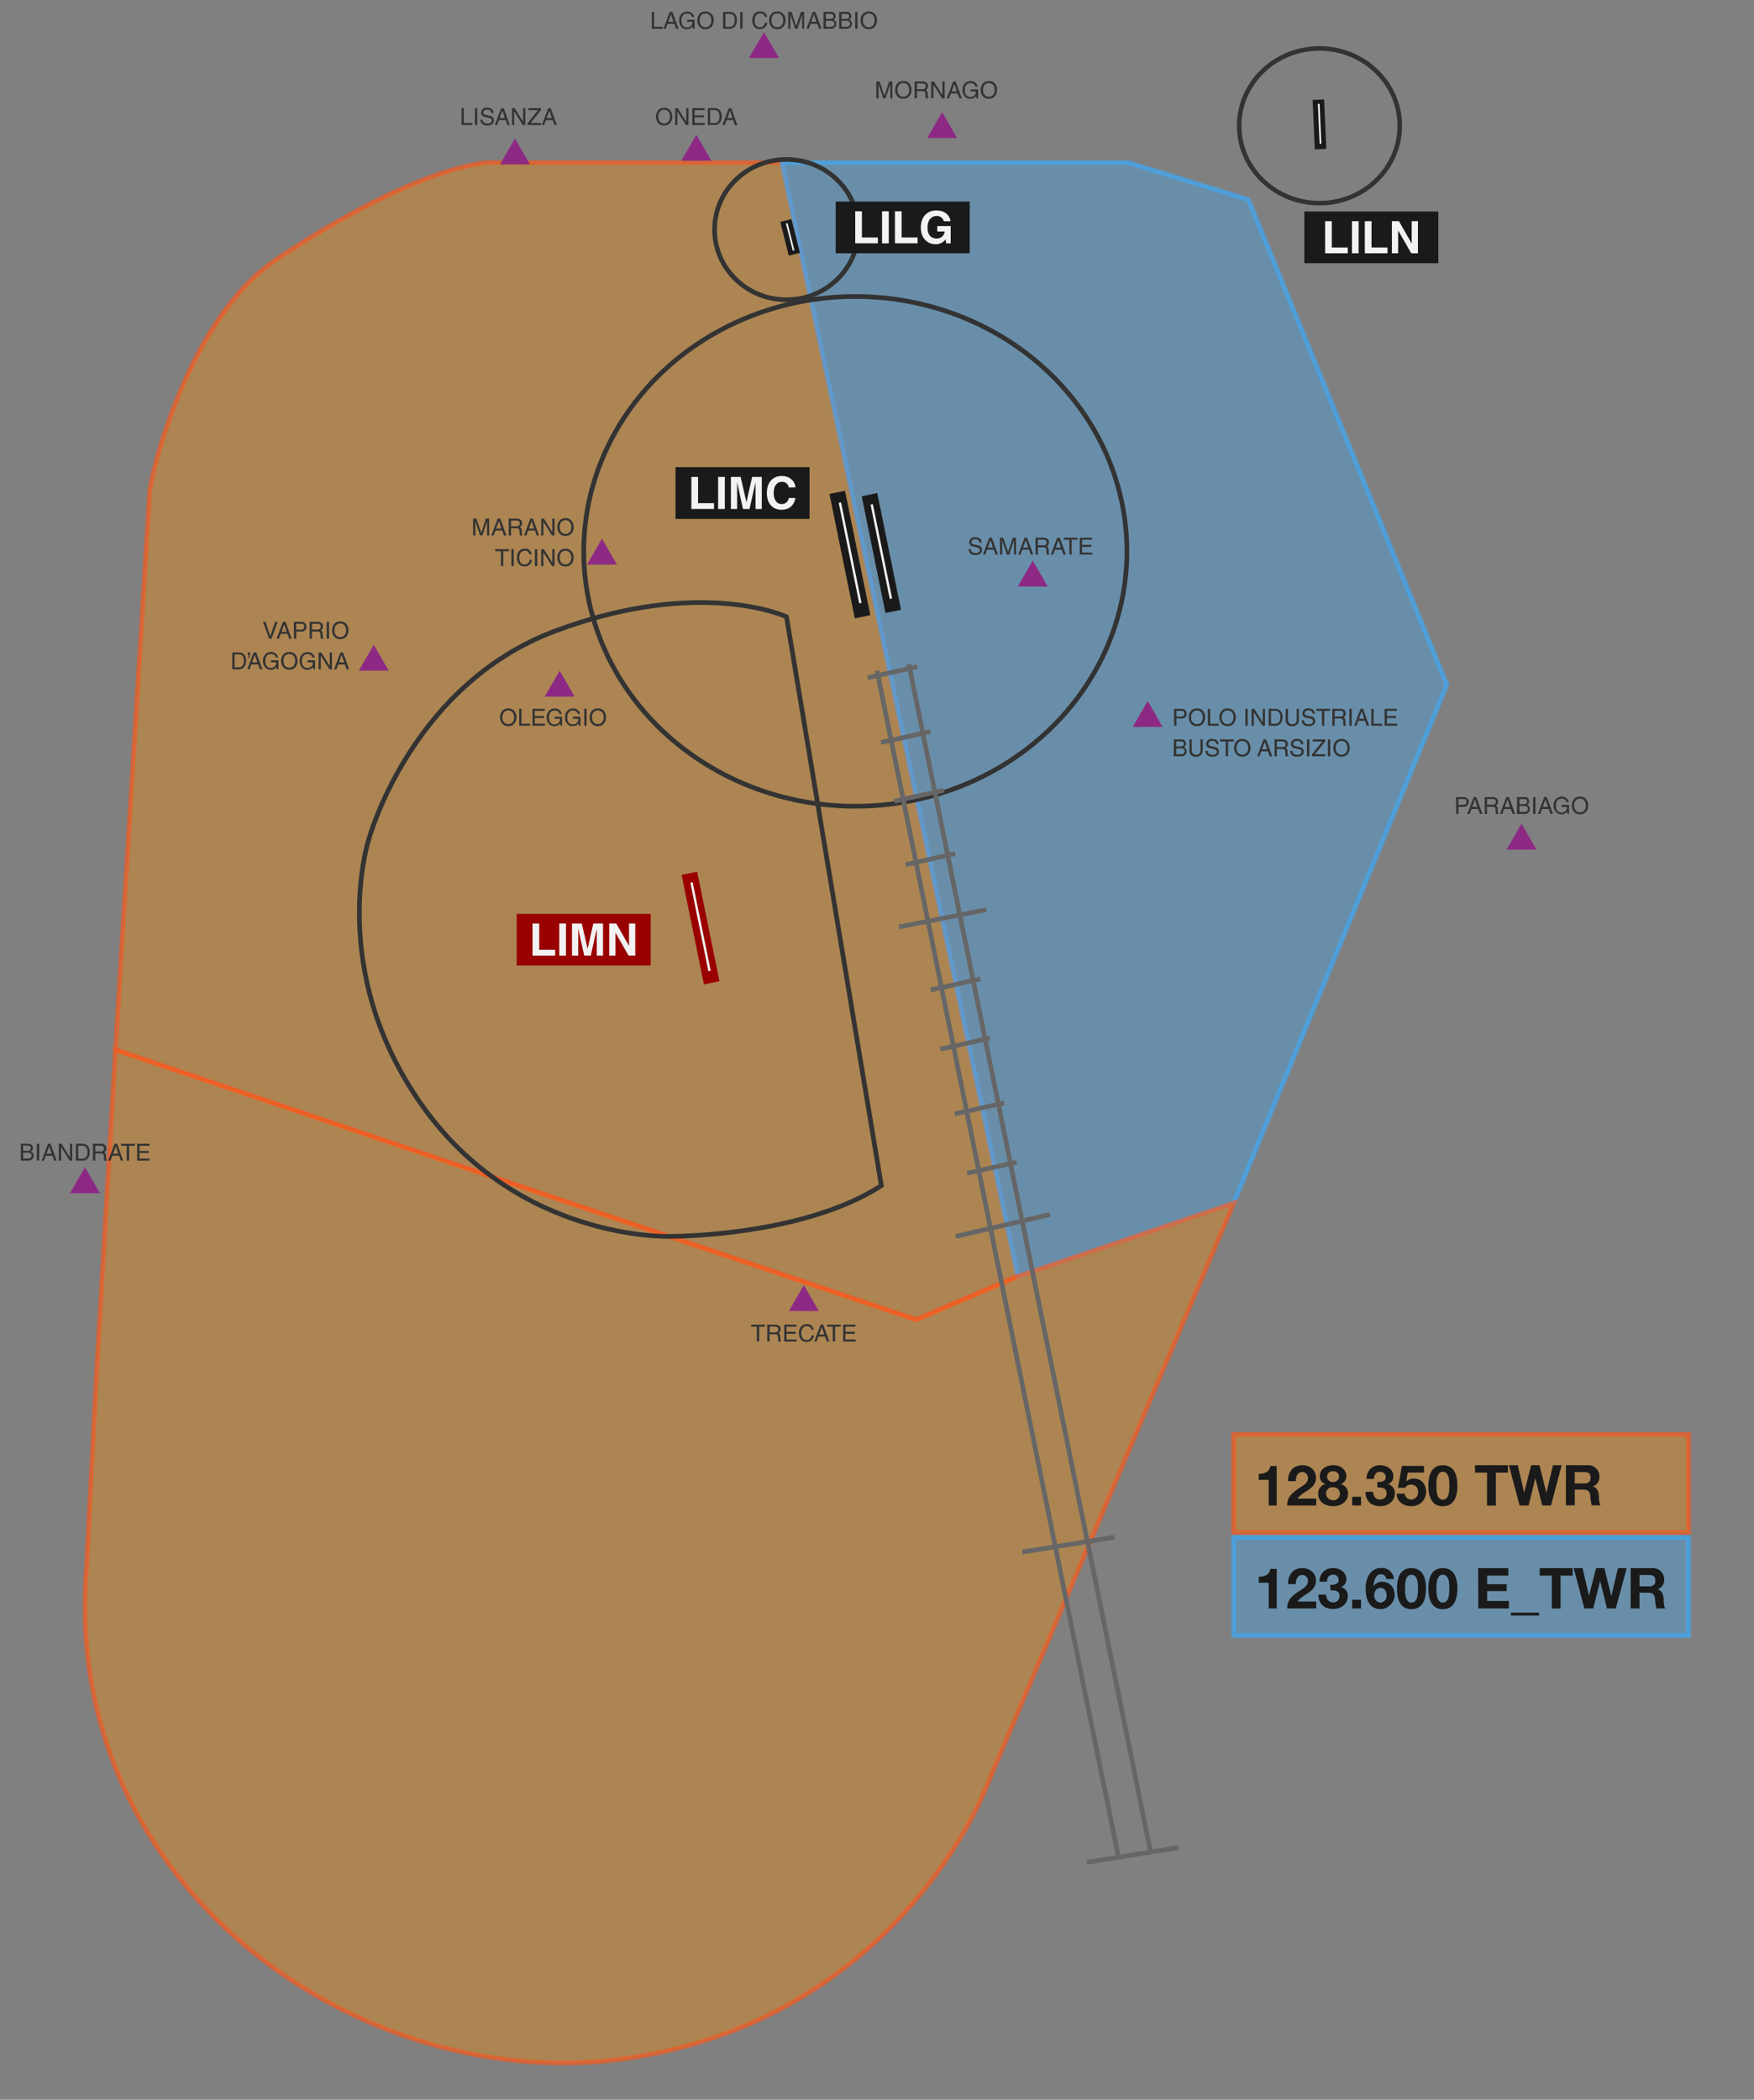 <svg viewBox="0 0 746 893" height="893" width="746" xmlns="http://www.w3.org/2000/svg"><rect x="0" y="0" width="746" height="893" fill="#808080" stroke="none"/><defs><style>.cls-1,.cls-12{fill:#ff9100;stroke:#f15a24;}.cls-1,.cls-12,.cls-13,.cls-2{fill-opacity:0.5;opacity:0.7;}.cls-1,.cls-11,.cls-12,.cls-13,.cls-2,.cls-3,.cls-4,.cls-5{stroke-miterlimit:10;}.cls-1,.cls-11,.cls-2,.cls-3{stroke-width:2px;}.cls-13,.cls-2{fill:#3fa9f5;stroke:#3fa9f5;}.cls-11,.cls-3,.cls-4,.cls-5{fill:none;}.cls-3,.cls-4,.cls-5{stroke:#333;}.cls-4{stroke-width:1.98px;}.cls-5{stroke-width:1.94px;}.cls-6{fill:#1a1a1a;}.cls-7{fill:#f2f2f2;}.cls-8{fill:#900;}.cls-9{fill:#8d2985;fill-rule:evenodd;}.cls-10{fill:#333;}.cls-11{stroke:#666;}.cls-12,.cls-13{stroke-width:2.07px;}</style></defs><g data-name="Livello 1" id="Livello_1"><path d="M332.54,69.12H208.18s-28.65,0-90.33,41C79.09,135.89,63.74,204,63.65,209.41L49.1,446.5,389.63,561.26l43.25-18.46Z" class="cls-1"></path><polygon points="332.54 69.13 452.92 69.13 479.82 69.13 530.99 84.88 615.38 291.19 524.71 511.67 432.88 542.79 332.54 69.13" class="cls-2"></polygon><path d="M524.71,511.67l-105.55,249S382.77,857.21,268.83,875.1,26.2,803.37,36.75,667.73L41,585,49.1,446.5,389.63,561.26l43.25-18.46Z" class="cls-1"></path><path d="M334.5,262.31s-36.39-17-98.11,5.94-79.51,88.61-79.51,88.61S138.68,412.25,179.43,470s105.08,55.83,105.08,55.83,56.32.38,90.35-21.59Z" class="cls-3"></path><ellipse ry="108.4" rx="115.52" cy="234.49" cx="363.78" class="cls-3"></ellipse><ellipse ry="29.84" rx="30.59" cy="97.65" cx="334.5" class="cls-4"></ellipse><ellipse ry="32.9" rx="34.15" cy="53.5" cx="561.19" class="cls-5"></ellipse><rect transform="translate(-39.82 76.94) rotate(-11.52)" height="53.98" width="6.75" y="208.86" x="358.1" class="cls-6"></rect><rect transform="matrix(0.98, -0.2, 0.2, 0.98, -39.69, 76.92)" height="43.63" width="1" y="213.38" x="360.95" class="cls-7"></rect><rect transform="translate(-72.82 67.45) rotate(-11.52)" height="47.56" width="6.75" y="370.91" x="294.57" class="cls-8"></rect><rect transform="translate(-72.7 67.44) rotate(-11.52)" height="38.44" width="1" y="374.89" x="297.44" class="cls-7"></rect><rect transform="translate(-39.42 79.6) rotate(-11.52)" height="50.66" width="6.75" y="209.87" x="371.48" class="cls-6"></rect><rect transform="translate(-39.3 79.58) rotate(-11.52)" height="40.95" width="1" y="214.11" x="374.34" class="cls-7"></rect><rect transform="translate(-14.49 85.29) rotate(-14.16)" height="14.79" width="4.89" y="93.55" x="333.6" class="cls-6"></rect><rect transform="translate(-14.44 85.29) rotate(-14.16)" height="11.96" width="0.72" y="94.78" x="335.72" class="cls-7"></rect><rect transform="translate(-1.79 24.95) rotate(-2.54)" height="21.07" width="4.89" y="42.34" x="558.74" class="cls-6"></rect><rect transform="translate(-1.78 24.96) rotate(-2.54)" height="17.03" width="0.72" y="44.1" x="560.89" class="cls-7"></rect><polyline points="152.6 285.24 165.32 285.24 158.96 274.2" class="cls-9"></polyline><polyline points="249.67 240.11 262.39 240.11 256.03 229.07" class="cls-9"></polyline><polyline points="212.67 69.92 225.39 69.92 219.03 58.88" class="cls-9"></polyline><path d="M117,264.47h1.09l-2.62,7.18h-1l-2.61-7.18h1.08l2,6.12h0Z" class="cls-10"></path><path d="M119.39,269.56l-.75,2.09h-1l2.7-7.18h1.09l2.6,7.18H123l-.71-2.09Zm2.52-.86-1-3.16h0l-1.14,3.16Z" class="cls-10"></path><path d="M126,271.65h-1v-7.18h3.22a2,2,0,0,1,2.13,2,2,2,0,0,1-2.13,2.13H126Zm0-3.86h1.92c.87,0,1.46-.32,1.46-1.29s-.62-1.2-1.42-1.2h-2Z" class="cls-10"></path><path d="M132.69,271.65h-1v-7.18H135c1.18,0,2.36.41,2.36,1.93a1.77,1.77,0,0,1-1,1.72c.41.17.82.35.86,1.35l.06,1.3c0,.4.06.55.36.72v.16h-1.19a8.8,8.8,0,0,1-.17-1.8c0-.59-.12-1.28-1.28-1.28h-2.34Zm0-3.91h2.24c.71,0,1.46-.18,1.46-1.24s-.81-1.2-1.29-1.2h-2.41Z" class="cls-10"></path><path d="M139.94,271.65h-1v-7.18h1Z" class="cls-10"></path><path d="M144.72,271.84c-2.67,0-3.49-2.23-3.49-3.78s.82-3.78,3.49-3.78,3.5,2.23,3.5,3.78S147.4,271.84,144.72,271.84Zm0-6.7c-1.55,0-2.49,1.23-2.49,2.92s.94,2.92,2.49,2.92,2.5-1.23,2.5-2.92S146.28,265.14,144.72,265.14Z" class="cls-10"></path><path d="M98.79,277.47h2.9c1.87,0,3,1.42,3,3.49,0,1.61-.7,3.69-3.06,3.69H98.79Zm1,6.35h1.88c1.25,0,2.07-1,2.07-2.8s-.83-2.72-2.14-2.72H99.76Z" class="cls-10"></path><path d="M105.33,277.47h1v1c0,.77-.23,1.38-1,1.57v-.47c.52-.08.53-.68.53-1h-.53Z" class="cls-10"></path><path d="M106.91,282.56l-.75,2.09h-1l2.7-7.18H109l2.6,7.18h-1.06l-.71-2.09Zm2.53-.86-1.06-3.16h0l-1.15,3.16Z" class="cls-10"></path><path d="M115.28,280.81h3.14v3.84h-.63l-.23-.93a2.93,2.93,0,0,1-2.37,1.12A2.87,2.87,0,0,1,113,284a3.84,3.84,0,0,1-1.13-3,3.45,3.45,0,0,1,3.4-3.72,2.89,2.89,0,0,1,3,2.37h-.94a2,2,0,0,0-2.14-1.51c-1.29,0-2.35,1-2.35,2.91,0,1.46.48,3,2.39,3a2.27,2.27,0,0,0,1.46-.46,2.21,2.21,0,0,0,.79-1.91h-2.23Z" class="cls-10"></path><path d="M123.05,284.84c-2.67,0-3.49-2.23-3.49-3.78s.82-3.78,3.49-3.78,3.5,2.23,3.5,3.78S125.73,284.84,123.05,284.84Zm0-6.7c-1.55,0-2.49,1.23-2.49,2.92s.94,2.92,2.49,2.92,2.5-1.23,2.5-2.92S124.61,278.14,123.05,278.14Z" class="cls-10"></path><path d="M130.83,280.81H134v3.84h-.63l-.23-.93a2.93,2.93,0,0,1-2.37,1.12,2.87,2.87,0,0,1-2.19-.81,3.84,3.84,0,0,1-1.13-3,3.45,3.45,0,0,1,3.39-3.72,2.89,2.89,0,0,1,3,2.37h-.94a2,2,0,0,0-2.14-1.51c-1.29,0-2.35,1-2.35,2.91,0,1.46.48,3,2.39,3a2.27,2.27,0,0,0,1.46-.46,2.21,2.21,0,0,0,.79-1.91h-2.24Z" class="cls-10"></path><path d="M140.24,277.47h.94v7.18h-1.09l-3.64-5.8h0v5.8h-.94v-7.18h1.15l3.58,5.8h0Z" class="cls-10"></path><path d="M143.84,282.56l-.75,2.09h-1l2.7-7.18h1.09l2.6,7.18h-1.06l-.71-2.09Zm2.52-.86-1.05-3.16h0l-1.14,3.16Z" class="cls-10"></path><path d="M216.17,308.83c-2.68,0-3.5-2.23-3.5-3.78s.82-3.78,3.5-3.78,3.49,2.23,3.49,3.78S218.85,308.83,216.17,308.83Zm0-6.7c-1.56,0-2.5,1.23-2.5,2.92s.94,2.92,2.5,2.92,2.5-1.23,2.5-2.92S217.73,302.13,216.17,302.13Z" class="cls-10"></path><path d="M221.79,307.78h3.64v.86h-4.61v-7.18h1Z" class="cls-10"></path><path d="M231.78,308.64h-5.3v-7.18h5.23v.86h-4.26v2.2h3.93v.86h-3.93v2.4h4.33Z" class="cls-10"></path><path d="M235.93,304.8h3.14v3.84h-.63l-.22-.93a2.93,2.93,0,0,1-2.37,1.12,2.88,2.88,0,0,1-2.2-.81,3.84,3.84,0,0,1-1.13-3,3.45,3.45,0,0,1,3.4-3.72,2.88,2.88,0,0,1,3,2.37H238a2,2,0,0,0-2.15-1.51c-1.29,0-2.35,1-2.35,2.91,0,1.46.48,3,2.39,3a2.28,2.28,0,0,0,1.47-.46,2.21,2.21,0,0,0,.79-1.91h-2.24Z" class="cls-10"></path><path d="M243.71,304.8h3.15v3.84h-.63l-.23-.93a2.93,2.93,0,0,1-2.37,1.12,2.88,2.88,0,0,1-2.2-.81,3.84,3.84,0,0,1-1.13-3,3.45,3.45,0,0,1,3.4-3.72,2.87,2.87,0,0,1,3,2.37h-.93a2,2,0,0,0-2.15-1.51c-1.29,0-2.35,1-2.35,2.91,0,1.46.48,3,2.39,3a2.28,2.28,0,0,0,1.47-.46,2.21,2.21,0,0,0,.79-1.91h-2.24Z" class="cls-10"></path><path d="M249.48,308.64h-1v-7.18h1Z" class="cls-10"></path><path d="M254.27,308.83c-2.68,0-3.5-2.23-3.5-3.78s.82-3.78,3.5-3.78,3.49,2.23,3.49,3.78S256.94,308.83,254.27,308.83Zm0-6.7c-1.56,0-2.5,1.23-2.5,2.92s.94,2.92,2.5,2.92,2.5-1.23,2.5-2.92S255.83,302.13,254.27,302.13Z" class="cls-10"></path><path d="M319.49,563.35h5.83v.86h-2.43v6.32h-1v-6.32h-2.43Z" class="cls-10"></path><path d="M327.31,570.53h-1v-7.18h3.32c1.18,0,2.36.41,2.36,1.93a1.77,1.77,0,0,1-1,1.72c.41.17.82.35.86,1.35l.06,1.3c0,.4.06.55.36.72v.16h-1.19a8.8,8.8,0,0,1-.17-1.8c0-.59-.12-1.28-1.28-1.28h-2.35Zm0-3.91h2.25c.71,0,1.46-.18,1.46-1.24s-.81-1.2-1.29-1.2h-2.42Z" class="cls-10"></path><path d="M338.84,570.53h-5.3v-7.18h5.23v.86h-4.26v2.2h3.93v.86h-3.93v2.4h4.33Z" class="cls-10"></path><path d="M345.15,565.51a1.87,1.87,0,0,0-2-1.49c-1.3,0-2.35,1-2.35,2.85,0,1.69.6,3,2.38,3,.63,0,1.72-.3,2.05-2h.94a3,3,0,0,1-3.14,2.83c-1.63,0-3.23-1.06-3.23-3.82,0-2.21,1.26-3.74,3.35-3.74a2.72,2.72,0,0,1,2.95,2.35Z" class="cls-10"></path><path d="M348.06,568.44l-.75,2.09h-1l2.7-7.18h1.1l2.6,7.18h-1.06l-.71-2.09Zm2.53-.86-1.06-3.16h0l-1.15,3.16Z" class="cls-10"></path><path d="M351.78,563.35h5.83v.86h-2.43v6.32h-1v-6.32h-2.43Z" class="cls-10"></path><path d="M363.91,570.53h-5.3v-7.18h5.23v.86h-4.26v2.2h3.93v.86h-3.93v2.4h4.33Z" class="cls-10"></path><path d="M207.17,227.74V223.5c0-.21,0-1.12,0-1.79h0l-2,6h-1l-2-6h0c0,.66,0,1.57,0,1.78v4.24h-.94v-7.18h1.39l2.05,6.07h0l2-6.07h1.37v7.18Z" class="cls-10"></path><path d="M210.73,225.65l-.75,2.09h-1l2.7-7.18h1.1l2.6,7.18h-1.06l-.71-2.09Zm2.53-.86-1.06-3.16h0L211,224.79Z" class="cls-10"></path><path d="M217.36,227.74h-1v-7.18h3.32c1.18,0,2.36.41,2.36,1.93a1.77,1.77,0,0,1-1,1.72c.41.17.82.35.85,1.35l.07,1.3c0,.4.06.55.35.72v.16h-1.18a8.8,8.8,0,0,1-.17-1.8c0-.59-.12-1.28-1.28-1.28h-2.35Zm0-3.91h2.25c.71,0,1.46-.18,1.46-1.24s-.81-1.2-1.29-1.2h-2.42Z" class="cls-10"></path><path d="M224.62,225.65l-.75,2.09h-1l2.7-7.18h1.1l2.59,7.18h-1l-.71-2.09Zm2.53-.86-1.06-3.16h0l-1.15,3.16Z" class="cls-10"></path><path d="M234.92,220.56h.93v7.18h-1.08l-3.65-5.8h0v5.8h-.94v-7.18h1.15l3.59,5.8h0Z" class="cls-10"></path><path d="M240.51,227.93c-2.68,0-3.5-2.23-3.5-3.78s.82-3.78,3.5-3.78,3.49,2.23,3.49,3.78S243.18,227.93,240.51,227.93Zm0-6.7c-1.56,0-2.5,1.23-2.5,2.92s.94,2.92,2.5,2.92,2.5-1.23,2.5-2.92S242.07,221.23,240.51,221.23Z" class="cls-10"></path><path d="M210.65,233.56h5.83v.86h-2.43v6.32h-1v-6.32h-2.43Z" class="cls-10"></path><path d="M218.5,240.74h-1v-7.18h1Z" class="cls-10"></path><path d="M225.2,235.72a1.87,1.87,0,0,0-2-1.49c-1.3,0-2.35,1-2.35,2.85,0,1.69.6,3,2.38,3,.63,0,1.72-.3,2.05-2h.94a3,3,0,0,1-3.14,2.83c-1.63,0-3.23-1.06-3.23-3.82,0-2.21,1.26-3.74,3.35-3.74a2.7,2.7,0,0,1,2.94,2.35Z" class="cls-10"></path><path d="M228.5,240.74h-1v-7.18h1Z" class="cls-10"></path><path d="M234.92,233.56h.93v7.18h-1.08l-3.65-5.8h0v5.8h-.94v-7.18h1.15l3.59,5.8h0Z" class="cls-10"></path><path d="M240.51,240.93c-2.68,0-3.5-2.23-3.5-3.78s.82-3.78,3.5-3.78,3.49,2.23,3.49,3.78S243.18,240.93,240.51,240.93Zm0-6.7c-1.56,0-2.5,1.23-2.5,2.92s.94,2.92,2.5,2.92,2.5-1.23,2.5-2.92S242.07,234.23,240.51,234.23Z" class="cls-10"></path><polyline points="231.68 296.28 244.4 296.28 238.04 285.24" class="cls-9"></polyline><polyline points="432.88 249.44 445.6 249.44 439.24 238.4" class="cls-9"></polyline><polyline points="481.77 309.17 494.49 309.17 488.13 298.13" class="cls-9"></polyline><polyline points="640.77 361.34 653.49 361.34 647.13 350.3" class="cls-9"></polyline><polyline points="335.53 557.58 348.25 557.58 341.89 546.53" class="cls-9"></polyline><polyline points="29.78 507.45 42.5 507.45 36.14 496.42" class="cls-9"></polyline><path d="M8.86,486.43H12a1.81,1.81,0,0,1,2,1.81,1.58,1.58,0,0,1-1,1.5,1.73,1.73,0,0,1,1.3,1.75A2.17,2.17,0,0,1,12,493.61H8.86Zm1,3h1.75c.93,0,1.5-.28,1.5-1.16,0-.67-.41-1.05-1.49-1.05H9.83Zm0,3.31H11.9c1,0,1.52-.51,1.52-1.31,0-1-.89-1.21-1.68-1.21H9.83Z" class="cls-10"></path><path d="M16.67,493.61h-1v-7.18h1Z" class="cls-10"></path><path d="M19.46,491.52l-.75,2.09h-1l2.7-7.18h1.1l2.6,7.18H23.05l-.71-2.09Zm2.53-.86-1.06-3.16h0l-1.15,3.16Z" class="cls-10"></path><path d="M29.76,486.43h.94v7.18H29.61L26,487.81h0v5.8H25v-7.18h1.15l3.59,5.8h0Z" class="cls-10"></path><path d="M32.27,486.43h2.91c1.87,0,3,1.42,3,3.49,0,1.61-.7,3.69-3.06,3.69H32.27Zm1,6.35h1.88c1.26,0,2.08-1,2.08-2.8s-.83-2.72-2.15-2.72H33.24Z" class="cls-10"></path><path d="M40.53,493.61h-1v-7.18h3.32c1.18,0,2.36.41,2.36,1.93a1.77,1.77,0,0,1-1,1.72c.41.17.82.35.86,1.35l.06,1.3c0,.4.06.55.36.72v.16H44.33a8.8,8.8,0,0,1-.17-1.8c0-.59-.12-1.28-1.28-1.28H40.53Zm0-3.91h2.25c.71,0,1.46-.18,1.46-1.24s-.81-1.2-1.29-1.2H40.53Z" class="cls-10"></path><path d="M47.79,491.52,47,493.61H46l2.7-7.18h1.1l2.6,7.18H51.38l-.71-2.09Zm2.53-.86-1.06-3.16h0l-1.15,3.16Z" class="cls-10"></path><path d="M51.51,486.43h5.83v.86H54.91v6.32h-1v-6.32H51.51Z" class="cls-10"></path><path d="M63.64,493.61h-5.3v-7.18h5.23v.86H59.31v2.2h3.93v.86H59.31v2.4h4.33Z" class="cls-10"></path><path d="M500.35,308.64h-1v-7.18h3.23a2,2,0,0,1,2.13,2,2,2,0,0,1-2.13,2.13h-2.26Zm0-3.86h1.93c.87,0,1.46-.32,1.46-1.29s-.62-1.2-1.42-1.2h-2Z" class="cls-10"></path><path d="M509.08,308.83c-2.68,0-3.5-2.23-3.5-3.78s.82-3.78,3.5-3.78,3.49,2.23,3.49,3.78S511.76,308.83,509.08,308.83Zm0-6.7c-1.56,0-2.5,1.23-2.5,2.92s.94,2.92,2.5,2.92,2.5-1.23,2.5-2.92S510.64,302.13,509.08,302.13Z" class="cls-10"></path><path d="M514.7,307.78h3.64v.86h-4.61v-7.18h1Z" class="cls-10"></path><path d="M522.12,308.83c-2.68,0-3.5-2.23-3.5-3.78s.82-3.78,3.5-3.78,3.49,2.23,3.49,3.78S524.8,308.83,522.12,308.83Zm0-6.7c-1.56,0-2.5,1.23-2.5,2.92s.94,2.92,2.5,2.92,2.5-1.23,2.5-2.92S523.68,302.13,522.12,302.13Z" class="cls-10"></path><path d="M530.67,308.64h-1v-7.18h1Z" class="cls-10"></path><path d="M537.09,301.46H538v7.18h-1.09l-3.65-5.8h0v5.8h-.94v-7.18h1.15l3.59,5.8h0Z" class="cls-10"></path><path d="M539.6,301.46h2.91c1.87,0,3,1.42,3,3.49,0,1.61-.7,3.69-3.06,3.69H539.6Zm1,6.35h1.88c1.26,0,2.08-1,2.08-2.8s-.83-2.72-2.15-2.72h-1.81Z" class="cls-10"></path><path d="M552.44,301.46v4.66a2.6,2.6,0,0,1-2.88,2.71,2.49,2.49,0,0,1-2.76-2.58v-4.79h1V306c0,1.56,1,2,1.82,2a1.75,1.75,0,0,0,1.89-2v-4.54Z" class="cls-10"></path><path d="M558.32,303.56a1.57,1.57,0,0,0-1.78-1.46c-.61,0-1.64.17-1.64,1.26,0,.61.43.81.85.91l2,.47a1.86,1.86,0,0,1,1.62,1.92c0,1.7-1.57,2.17-2.8,2.17a2.85,2.85,0,0,1-2.17-.69,2.21,2.21,0,0,1-.73-1.82h.91c0,1.3,1.06,1.68,2,1.68.7,0,1.87-.18,1.87-1.21,0-.75-.34-1-1.52-1.27l-1.47-.34a1.73,1.73,0,0,1-1.53-1.69,2.2,2.2,0,0,1,2.47-2.22c2.51,0,2.76,1.5,2.8,2.29Z" class="cls-10"></path><path d="M559.84,301.46h5.83v.86h-2.43v6.32h-1v-6.32h-2.43Z" class="cls-10"></path><path d="M567.66,308.64h-1v-7.18H570c1.18,0,2.35.41,2.35,1.93a1.77,1.77,0,0,1-1,1.72c.42.17.83.35.86,1.35l.06,1.3c0,.4.06.55.36.72v.16h-1.19a9.57,9.57,0,0,1-.17-1.8c0-.59-.11-1.28-1.27-1.28h-2.35Zm0-3.91h2.25c.71,0,1.45-.18,1.45-1.24s-.8-1.2-1.28-1.2h-2.42Z" class="cls-10"></path><path d="M574.91,308.64h-1v-7.18h1Z" class="cls-10"></path><path d="M577.7,306.55l-.75,2.09h-1l2.7-7.18h1.1l2.59,7.18h-1.06l-.7-2.09Zm2.53-.86-1.06-3.16h0L578,305.69Z" class="cls-10"></path><path d="M584.21,307.78h3.64v.86h-4.61v-7.18h1Z" class="cls-10"></path><path d="M594.19,308.64H588.9v-7.18h5.23v.86h-4.26v2.2h3.93v.86h-3.93v2.4h4.32Z" class="cls-10"></path><path d="M499.26,314.46h3.16a1.81,1.81,0,0,1,2,1.81,1.58,1.58,0,0,1-1,1.5,1.73,1.73,0,0,1,1.3,1.75,2.17,2.17,0,0,1-2.44,2.12h-3.09Zm1,3H502c.93,0,1.5-.28,1.5-1.16,0-.67-.41-1-1.49-1h-1.76Zm0,3.31h2.07c1,0,1.52-.51,1.52-1.31,0-1-.89-1.21-1.68-1.21h-1.91Z" class="cls-10"></path><path d="M511.53,314.46v4.66a2.61,2.61,0,0,1-2.89,2.71,2.49,2.49,0,0,1-2.76-2.58v-4.79h1V319c0,1.56.95,2,1.82,2a1.75,1.75,0,0,0,1.89-2v-4.54Z" class="cls-10"></path><path d="M517.4,316.56a1.57,1.57,0,0,0-1.78-1.46c-.61,0-1.64.17-1.64,1.26,0,.61.43.81.85.91l2,.47a1.86,1.86,0,0,1,1.63,1.92c0,1.7-1.58,2.17-2.81,2.17a2.85,2.85,0,0,1-2.17-.69,2.21,2.21,0,0,1-.73-1.82h.91c0,1.3,1.06,1.68,2,1.68.7,0,1.88-.18,1.88-1.21,0-.75-.35-1-1.53-1.27l-1.47-.34a1.73,1.73,0,0,1-1.53-1.69,2.2,2.2,0,0,1,2.47-2.22c2.51,0,2.76,1.5,2.8,2.29Z" class="cls-10"></path><path d="M518.92,314.46h5.83v.86h-2.43v6.32h-1v-6.32h-2.43Z" class="cls-10"></path><path d="M528.38,321.83c-2.68,0-3.5-2.23-3.5-3.78s.82-3.78,3.5-3.78,3.49,2.23,3.49,3.78S531.06,321.83,528.38,321.83Zm0-6.7c-1.56,0-2.5,1.23-2.5,2.92s.94,2.92,2.5,2.92,2.5-1.23,2.5-2.92S529.94,315.13,528.38,315.13Z" class="cls-10"></path><path d="M536.44,319.55l-.75,2.09h-1l2.7-7.18h1.1l2.6,7.18H540l-.71-2.09Zm2.53-.86-1.06-3.16h0l-1.15,3.16Z" class="cls-10"></path><path d="M543.07,321.64h-1v-7.18h3.32c1.18,0,2.36.41,2.36,1.93a1.77,1.77,0,0,1-1,1.72c.41.17.82.35.86,1.35l.06,1.3c0,.4.06.55.36.72v.16h-1.19a8.8,8.8,0,0,1-.17-1.8c0-.59-.12-1.28-1.28-1.28h-2.35Zm0-3.91h2.25c.71,0,1.46-.18,1.46-1.24s-.81-1.2-1.29-1.2h-2.42Z" class="cls-10"></path><path d="M553.43,316.56a1.57,1.57,0,0,0-1.78-1.46c-.61,0-1.64.17-1.64,1.26,0,.61.43.81.85.91l2,.47a1.86,1.86,0,0,1,1.62,1.92c0,1.7-1.57,2.17-2.8,2.17a2.85,2.85,0,0,1-2.17-.69,2.21,2.21,0,0,1-.73-1.82h.91c0,1.3,1.06,1.68,2,1.68.7,0,1.88-.18,1.88-1.21,0-.75-.35-1-1.53-1.27l-1.47-.34a1.73,1.73,0,0,1-1.53-1.69,2.2,2.2,0,0,1,2.47-2.22c2.51,0,2.76,1.5,2.8,2.29Z" class="cls-10"></path><path d="M556.89,321.64h-1v-7.18h1Z" class="cls-10"></path><path d="M563.67,321.64H558v-.81l4.4-5.51h-4.07v-.86h5.32v.84l-4.42,5.48h4.42Z" class="cls-10"></path><path d="M565.78,321.64h-1v-7.18h1Z" class="cls-10"></path><path d="M570.57,321.83c-2.68,0-3.5-2.23-3.5-3.78s.82-3.78,3.5-3.78,3.49,2.23,3.49,3.78S573.24,321.83,570.57,321.83Zm0-6.7c-1.56,0-2.5,1.23-2.5,2.92s.94,2.92,2.5,2.92,2.5-1.23,2.5-2.92S572.13,315.13,570.57,315.13Z" class="cls-10"></path><path d="M620.3,346.14h-1V339h3.23a2,2,0,0,1,2.13,2,2,2,0,0,1-2.13,2.13H620.3Zm0-3.86h1.93c.87,0,1.46-.32,1.46-1.29s-.62-1.2-1.42-1.2h-2Z" class="cls-10"></path><path d="M625.83,344.05l-.75,2.09h-1l2.7-7.18h1.1l2.6,7.18h-1.06l-.71-2.09Zm2.53-.86L627.3,340h0l-1.15,3.16Z" class="cls-10"></path><path d="M632.46,346.14h-1V339h3.32c1.18,0,2.36.41,2.36,1.93a1.77,1.77,0,0,1-1,1.72c.41.17.82.35.86,1.35l.06,1.3c0,.4.06.55.36.72v.16h-1.19a8.8,8.8,0,0,1-.17-1.8c0-.59-.12-1.28-1.28-1.28h-2.35Zm0-3.91h2.25c.71,0,1.46-.18,1.46-1.24s-.81-1.2-1.29-1.2h-2.42Z" class="cls-10"></path><path d="M639.72,344.05l-.75,2.09h-1l2.7-7.18h1.1l2.6,7.18h-1.06l-.71-2.09Zm2.53-.86L641.19,340h0L640,343.19Z" class="cls-10"></path><path d="M645.24,339h3.16a1.81,1.81,0,0,1,2,1.81,1.58,1.58,0,0,1-1,1.5,1.73,1.73,0,0,1,1.3,1.75,2.17,2.17,0,0,1-2.44,2.12h-3.09Zm1,3H648c.93,0,1.5-.28,1.5-1.16,0-.67-.41-1-1.49-1h-1.76Zm0,3.31h2.07c1,0,1.52-.51,1.52-1.31,0-1-.89-1.21-1.68-1.21h-1.91Z" class="cls-10"></path><path d="M653.05,346.14h-1V339h1Z" class="cls-10"></path><path d="M655.84,344.05l-.75,2.09h-1l2.7-7.18h1.1l2.6,7.18h-1.06l-.71-2.09Zm2.53-.86L657.31,340h0l-1.15,3.16Z" class="cls-10"></path><path d="M664.21,342.3h3.15v3.84h-.63l-.23-.93a2.93,2.93,0,0,1-2.37,1.12,2.88,2.88,0,0,1-2.2-.81,3.84,3.84,0,0,1-1.13-3,3.45,3.45,0,0,1,3.4-3.72,2.89,2.89,0,0,1,3,2.37h-.94a2,2,0,0,0-2.15-1.51c-1.29,0-2.35,1-2.35,2.91,0,1.46.48,3,2.39,3a2.28,2.28,0,0,0,1.47-.46,2.21,2.21,0,0,0,.79-1.91h-2.24Z" class="cls-10"></path><path d="M672,346.33c-2.68,0-3.5-2.23-3.5-3.78s.82-3.78,3.5-3.78,3.5,2.23,3.5,3.78S674.67,346.33,672,346.33Zm0-6.7c-1.56,0-2.5,1.23-2.5,2.92s.94,2.92,2.5,2.92,2.5-1.23,2.5-2.92S673.55,339.63,672,339.63Z" class="cls-10"></path><path d="M416.58,230.77a1.57,1.57,0,0,0-1.78-1.45c-.61,0-1.64.17-1.64,1.25,0,.61.43.81.85.91l2.05.47a1.86,1.86,0,0,1,1.63,1.92c0,1.7-1.58,2.17-2.81,2.17a2.85,2.85,0,0,1-2.17-.69,2.21,2.21,0,0,1-.73-1.82h.91c0,1.3,1.06,1.68,2,1.68.7,0,1.88-.18,1.88-1.21,0-.75-.35-1-1.53-1.27l-1.47-.34a1.73,1.73,0,0,1-1.53-1.69,2.2,2.2,0,0,1,2.47-2.21c2.51,0,2.76,1.49,2.8,2.28Z" class="cls-10"></path><path d="M419.8,233.76l-.75,2.09h-1l2.7-7.17h1.1l2.6,7.17h-1.06l-.71-2.09Zm2.53-.86-1.06-3.15h0l-1.15,3.15Z" class="cls-10"></path><path d="M431.25,235.85v-4.24c0-.21,0-1.12,0-1.78h0l-2,6h-1l-2-6h0c0,.65,0,1.56,0,1.77v4.24h-.94v-7.17h1.39l2.05,6.06h0l2-6.06h1.38v7.17Z" class="cls-10"></path><path d="M434.8,233.76l-.75,2.09h-1l2.7-7.17h1.1l2.6,7.17h-1.06l-.71-2.09Zm2.53-.86-1.06-3.15h0l-1.15,3.15Z" class="cls-10"></path><path d="M441.43,235.85h-1v-7.17h3.32c1.18,0,2.36.41,2.36,1.92a1.77,1.77,0,0,1-1,1.72c.41.17.82.35.86,1.35l.06,1.3c0,.4.06.55.36.72v.16h-1.19a8.8,8.8,0,0,1-.17-1.8c0-.59-.12-1.28-1.28-1.28h-2.35Zm0-3.91h2.25c.71,0,1.46-.18,1.46-1.24s-.81-1.19-1.29-1.19h-2.42Z" class="cls-10"></path><path d="M448.69,233.76l-.75,2.09h-1l2.7-7.17h1.1l2.6,7.17h-1.06l-.71-2.09Zm2.53-.86-1.06-3.15h0L449,232.9Z" class="cls-10"></path><path d="M452.41,228.68h5.83v.86h-2.43v6.31h-1v-6.31h-2.43Z" class="cls-10"></path><path d="M464.54,235.85h-5.3v-7.17h5.23v.86h-4.26v2.19h3.93v.86h-3.93V235h4.33Z" class="cls-10"></path><polyline points="289.81 68.33 302.53 68.33 296.17 57.29" class="cls-9"></polyline><polyline points="394.34 58.71 407.06 58.71 400.7 47.67" class="cls-9"></polyline><polyline points="318.57 24.68 331.29 24.68 324.93 13.64" class="cls-9"></polyline><path d="M282.47,53.38c-2.67,0-3.49-2.23-3.49-3.78s.82-3.78,3.49-3.78,3.5,2.23,3.5,3.78S285.15,53.38,282.47,53.38Zm0-6.7c-1.55,0-2.49,1.23-2.49,2.92s.94,2.92,2.49,2.92,2.5-1.23,2.5-2.92S284,46.68,282.47,46.68Z" class="cls-10"></path><path d="M291.88,46h.94v7.18h-1.09l-3.64-5.8h0v5.8h-.94V46h1.15l3.58,5.8h0Z" class="cls-10"></path><path d="M299.74,53.19h-5.29V46h5.22v.86h-4.25v2.2h3.92v.86h-3.92v2.4h4.32Z" class="cls-10"></path><path d="M301.07,46H304c1.87,0,3,1.42,3,3.49,0,1.61-.7,3.69-3.06,3.69h-2.86Zm1,6.35h1.88c1.25,0,2.07-1,2.07-2.8s-.83-2.72-2.15-2.72H302Z" class="cls-10"></path><path d="M309,51.1l-.74,2.09h-1l2.7-7.18H311l2.6,7.18h-1.06l-.71-2.09Zm2.53-.86-1.06-3.16h0l-1.15,3.16Z" class="cls-10"></path><path d="M197.27,52.33h3.64v.86H196.3V46h1Z" class="cls-10"></path><path d="M203,53.19h-1V46h1Z" class="cls-10"></path><path d="M209,48.11a1.57,1.57,0,0,0-1.78-1.46c-.61,0-1.64.17-1.64,1.26,0,.61.43.81.85.91l2,.47a1.86,1.86,0,0,1,1.63,1.92c0,1.7-1.58,2.17-2.81,2.17a2.85,2.85,0,0,1-2.17-.69,2.21,2.21,0,0,1-.73-1.82h.91c0,1.3,1.06,1.68,2,1.68.7,0,1.88-.18,1.88-1.21,0-.75-.35-1-1.53-1.27l-1.47-.34A1.73,1.73,0,0,1,204.61,48a2.2,2.2,0,0,1,2.47-2.22c2.51,0,2.76,1.5,2.8,2.29Z" class="cls-10"></path><path d="M212.19,51.1l-.75,2.09h-1l2.7-7.18h1.1l2.6,7.18h-1.06l-.71-2.09Zm2.53-.86-1.06-3.16h0l-1.15,3.16Z" class="cls-10"></path><path d="M222.49,46h.94v7.18h-1.09l-3.65-5.8h0v5.8h-.94V46h1.15l3.59,5.8h0Z" class="cls-10"></path><path d="M230.07,53.19h-5.65v-.81l4.4-5.51h-4.07V46h5.32v.84l-4.42,5.48h4.42Z" class="cls-10"></path><path d="M232.19,51.1l-.75,2.09h-1l2.7-7.18h1.1l2.6,7.18h-1.06l-.71-2.09Zm2.53-.86-1.06-3.16h0l-1.15,3.16Z" class="cls-10"></path><path d="M378.66,41.84V37.6c0-.21,0-1.12,0-1.79h0l-2,6h-1l-2-6h0c0,.66,0,1.57,0,1.78v4.24h-.94V34.66h1.39l2.05,6.07h0l2-6.07h1.38v7.18Z" class="cls-10"></path><path d="M384.21,42c-2.68,0-3.5-2.23-3.5-3.78s.82-3.78,3.5-3.78,3.5,2.23,3.5,3.78S386.89,42,384.21,42Zm0-6.7c-1.56,0-2.5,1.23-2.5,2.92s.94,2.92,2.5,2.92,2.5-1.23,2.5-2.92S385.77,35.33,384.21,35.33Z" class="cls-10"></path><path d="M390,41.84h-1V34.66h3.32c1.18,0,2.36.41,2.36,1.93a1.77,1.77,0,0,1-1,1.72c.41.17.82.35.86,1.35l.06,1.3c0,.4.06.55.36.72v.16h-1.19a8.8,8.8,0,0,1-.17-1.8c0-.59-.12-1.28-1.28-1.28H390Zm0-3.91h2.25c.71,0,1.46-.18,1.46-1.24s-.81-1.2-1.29-1.2H390Z" class="cls-10"></path><path d="M400.84,34.66h.94v7.18h-1.09L397,36h0v5.8h-.94V34.66h1.15l3.59,5.8h0Z" class="cls-10"></path><path d="M404.43,39.75l-.75,2.09h-1l2.7-7.18h1.1l2.6,7.18H408l-.71-2.09Zm2.53-.86-1.06-3.16h0l-1.15,3.16Z" class="cls-10"></path><path d="M412.8,38H416v3.84h-.63l-.23-.93A2.93,2.93,0,0,1,412.72,42a2.88,2.88,0,0,1-2.2-.81,3.84,3.84,0,0,1-1.13-3,3.45,3.45,0,0,1,3.4-3.72,2.89,2.89,0,0,1,3,2.37h-.94a2,2,0,0,0-2.15-1.51c-1.29,0-2.35,1-2.35,2.91,0,1.46.48,3,2.39,3a2.28,2.28,0,0,0,1.47-.46,2.21,2.21,0,0,0,.79-1.91H412.8Z" class="cls-10"></path><path d="M420.58,42c-2.68,0-3.5-2.23-3.5-3.78s.82-3.78,3.5-3.78,3.5,2.23,3.5,3.78S423.26,42,420.58,42Zm0-6.7c-1.56,0-2.5,1.23-2.5,2.92s.94,2.92,2.5,2.92,2.5-1.23,2.5-2.92S422.14,35.33,420.58,35.33Z" class="cls-10"></path><path d="M278.19,11.37h3.63v.86h-4.6V5.06h1Z" class="cls-10"></path><path d="M283.9,10.14l-.74,2.09h-1l2.69-7.17H286l2.6,7.17h-1.06l-.71-2.09Zm2.53-.86-1.06-3.15h0L284.2,9.28Z" class="cls-10"></path><path d="M292.27,8.39h3.15v3.84h-.63l-.23-.93a2.93,2.93,0,0,1-2.37,1.12,2.83,2.83,0,0,1-2.19-.81,3.84,3.84,0,0,1-1.13-3,3.44,3.44,0,0,1,3.39-3.71,2.89,2.89,0,0,1,3,2.36h-.94a2,2,0,0,0-2.15-1.51c-1.29,0-2.34,1-2.34,2.91,0,1.46.47,3,2.38,3a2.28,2.28,0,0,0,1.47-.46,2.21,2.21,0,0,0,.79-1.91h-2.24Z" class="cls-10"></path><path d="M300.05,12.42c-2.67,0-3.49-2.23-3.49-3.78s.82-3.77,3.49-3.77a3.47,3.47,0,0,1,3.5,3.77C303.55,10.19,302.73,12.42,300.05,12.42Zm0-6.7c-1.55,0-2.49,1.23-2.49,2.92s.94,2.92,2.49,2.92,2.5-1.23,2.5-2.92S301.61,5.72,300.05,5.72Z" class="cls-10"></path><path d="M307.54,5.06h2.9c1.87,0,3,1.41,3,3.48,0,1.61-.7,3.69-3.06,3.69h-2.86Zm1,6.34h1.87c1.26,0,2.08-1,2.08-2.8s-.83-2.71-2.15-2.71h-1.8Z" class="cls-10"></path><path d="M315.83,12.23h-1V5.06h1Z" class="cls-10"></path><path d="M325.3,7.21a1.88,1.88,0,0,0-2-1.49c-1.3,0-2.34,1-2.34,2.85,0,1.69.6,3,2.37,3,.63,0,1.72-.3,2.05-2h.94a3,3,0,0,1-3.14,2.83c-1.62,0-3.22-1.06-3.22-3.82,0-2.21,1.26-3.73,3.34-3.73a2.71,2.71,0,0,1,2.95,2.34Z" class="cls-10"></path><path d="M330.61,12.42c-2.68,0-3.49-2.23-3.49-3.78s.81-3.77,3.49-3.77a3.47,3.47,0,0,1,3.5,3.77C334.11,10.19,333.29,12.42,330.61,12.42Zm0-6.7c-1.56,0-2.49,1.23-2.49,2.92s.93,2.92,2.49,2.92,2.5-1.23,2.5-2.92S332.17,5.72,330.61,5.72Z" class="cls-10"></path><path d="M341.17,12.23V8c0-.21,0-1.12,0-1.78h0l-2,6h-1l-2-6h0c0,.65,0,1.56,0,1.77v4.24h-.93V5.06h1.39l2,6.06h0l2-6.06h1.38v7.17Z" class="cls-10"></path><path d="M344.72,10.14,344,12.23h-1l2.69-7.17h1.1l2.6,7.17h-1.06l-.71-2.09Zm2.53-.86-1.06-3.15h0L345,9.28Z" class="cls-10"></path><path d="M350.25,5.06h3.15a1.81,1.81,0,0,1,2,1.8,1.58,1.58,0,0,1-1,1.5,1.73,1.73,0,0,1,1.3,1.75,2.17,2.17,0,0,1-2.44,2.12h-3.08Zm1,3H353c.93,0,1.5-.28,1.5-1.16,0-.67-.41-1-1.49-1h-1.76Zm0,3.31h2.07c1,0,1.52-.51,1.52-1.31,0-1-.89-1.21-1.68-1.21h-1.91Z" class="cls-10"></path><path d="M356.92,5.06h3.15a1.81,1.81,0,0,1,2,1.8,1.58,1.58,0,0,1-1,1.5,1.73,1.73,0,0,1,1.3,1.75A2.17,2.17,0,0,1,360,12.23h-3.08Zm1,3h1.75c.93,0,1.5-.28,1.5-1.16,0-.67-.41-1-1.49-1h-1.76Zm0,3.31H360c1,0,1.52-.51,1.52-1.31,0-1-.89-1.21-1.68-1.21h-1.91Z" class="cls-10"></path><path d="M364.72,12.23h-1V5.06h1Z" class="cls-10"></path><path d="M369.51,12.42c-2.68,0-3.5-2.23-3.5-3.78a3.51,3.51,0,1,1,7,0C373,10.19,372.19,12.42,369.51,12.42Zm0-6.7C368,5.72,367,7,367,8.64s.94,2.92,2.5,2.92,2.5-1.23,2.5-2.92S371.07,5.72,369.51,5.72Z" class="cls-10"></path><rect height="22" width="57" y="198.7" x="287.32" class="cls-6"></rect><path d="M296.9,214h6.78v2.47h-9.63V202.84h2.85Z" class="cls-7"></path><path d="M308.28,216.48h-2.85V202.84h2.85Z" class="cls-7"></path><path d="M324,216.48h-2.66v-11.4h0l-2.55,11.4H316l-2.49-11.4h0v11.4h-2.65V202.84H315l2.47,10.75h0l2.43-10.75H324Z" class="cls-7"></path><path d="M335.47,207.3a2.78,2.78,0,0,0-3-2.36c-1.37,0-3.39.92-3.39,4.77,0,2.45,1,4.66,3.39,4.66a2.93,2.93,0,0,0,3-2.57h2.85c-.57,3-2.51,5-5.93,5-3.63,0-6.23-2.45-6.23-7.16s2.75-7.21,6.27-7.21c4.08,0,5.73,2.82,5.89,4.83Z" class="cls-7"></path><rect height="22" width="57" y="388.64" x="219.76" class="cls-8"></rect><path d="M229.34,403.94h6.78v2.47h-9.63V392.77h2.85Z" class="cls-7"></path><path d="M240.72,406.41h-2.85V392.77h2.85Z" class="cls-7"></path><path d="M256.47,406.41h-2.66V395h0l-2.54,11.4h-2.8L245.94,395h0v11.4h-2.66V392.77h4.16l2.47,10.75h0l2.44-10.75h4.12Z" class="cls-7"></path><path d="M267.53,392.77h2.66v13.64h-2.85l-5.57-9.73h0v9.73h-2.66V392.77h3l5.41,9.5h0Z" class="cls-7"></path><rect height="22" width="57" y="89.95" x="554.75" class="cls-6"></rect><path d="M566.43,105.25h6.79v2.47h-9.63V94.08h2.84Z" class="cls-7"></path><path d="M577.82,107.72H575V94.08h2.85Z" class="cls-7"></path><path d="M583.33,105.25h6.78v2.47h-9.63V94.08h2.85Z" class="cls-7"></path><path d="M600.41,94.08h2.66v13.64h-2.85L594.65,98h0v9.72H592V94.08h3l5.42,9.5h0Z" class="cls-7"></path><rect height="22" width="57" y="85.72" x="355.43" class="cls-6"></rect><path d="M366.59,101h6.78v2.47h-9.63V89.86h2.85Z" class="cls-7"></path><path d="M378,103.5h-2.85V89.86H378Z" class="cls-7"></path><path d="M383.48,101h6.78v2.47h-9.63V89.86h2.85Z" class="cls-7"></path><path d="M398.64,96.14h5.7v7.36h-1.9l-.29-1.71a5,5,0,0,1-4.25,2.07c-3.29,0-6.27-2.36-6.27-7.14,0-3.71,2.05-7.22,6.63-7.22h0c4.18,0,5.83,2.71,6,4.59h-2.85a3,3,0,0,0-3-2.24c-2,0-3.91,1.41-3.91,4.9,0,3.73,2,4.7,4,4.7a3.38,3.38,0,0,0,3.3-3h-3.17Z" class="cls-7"></path><line y2="789.79" x2="475.71" y1="285.24" x1="373" class="cls-11"></line><line y2="787.03" x2="489.25" y1="282.48" x1="386.54" class="cls-11"></line><line y2="785.7" x2="501.45" y1="792.03" x1="462.29" class="cls-11"></line><line y2="653.75" x2="473.96" y1="660.08" x1="434.8" class="cls-11"></line><line y2="516.51" x2="446.66" y1="525.84" x1="406.49" class="cls-11"></line><line y2="386.88" x2="419.53" y1="394.21" x1="382.37" class="cls-11"></line><line y2="283.54" x2="390.15" y1="288.24" x1="369.05" class="cls-11"></line><line y2="311.08" x2="395.77" y1="315.78" x1="374.67" class="cls-11"></line><line y2="363.03" x2="406.24" y1="367.73" x1="385.14" class="cls-11"></line><line y2="416.32" x2="416.96" y1="421.01" x1="395.86" class="cls-11"></line><line y2="441.49" x2="421.03" y1="446.19" x1="399.93" class="cls-11"></line><line y2="469.05" x2="427.16" y1="473.74" x1="406.06" class="cls-11"></line><line y2="494.28" x2="432.41" y1="498.97" x1="411.31" class="cls-11"></line><line y2="336.06" x2="401.46" y1="340.75" x1="380.36" class="cls-11"></line><rect height="41.77" width="193.47" y="610.04" x="524.71" class="cls-12"></rect><rect height="41.77" width="193.47" y="653.82" x="524.71" class="cls-13"></rect><path d="M543,640.27h-3.4V629.38h-4.23v-2.57c2.38.05,4.56-.77,4.92-3.34H543Z" class="cls-6"></path><path d="M547.85,629.93c-.12-3.84,2.06-6.79,6.09-6.79,3.08,0,5.76,2,5.76,5.25,0,2.52-1.34,3.91-3,5.09s-3.62,2.14-4.84,3.86h7.94v2.93H547.46c0-3.89,2.4-5.54,5.31-7.51,1.49-1,3.5-2,3.53-4.1a2.43,2.43,0,0,0-2.52-2.6c-2,0-2.67,2.09-2.67,3.87Z" class="cls-6"></path><path d="M567,623.14c4.18,0,5.62,2.88,5.62,4.51a3.54,3.54,0,0,1-2.45,3.53v0a3.94,3.94,0,0,1,3.14,4.11c0,3.53-3.17,5.28-6.29,5.28s-6.38-1.63-6.38-5.26a4,4,0,0,1,3.17-4.13v0a3.36,3.36,0,0,1-2.47-3.46C561.34,624.7,564.26,623.14,567,623.14Zm0,14.9a2.75,2.75,0,0,0,2.88-2.83,2.71,2.71,0,0,0-2.88-2.69,2.67,2.67,0,0,0-3,2.66A2.83,2.83,0,0,0,567,638Zm0-7.8a2.28,2.28,0,1,0,0-4.54,2.36,2.36,0,0,0-2.57,2.33A2.28,2.28,0,0,0,567,630.24Z" class="cls-6"></path><path d="M575.09,636.58h3.77v3.69h-3.77Z" class="cls-6"></path><path d="M585.79,630.26c1.47.12,3.58-.16,3.58-2.08a2.24,2.24,0,0,0-2.38-2.24c-1.7,0-2.61,1.28-2.59,3h-3.24c.12-3.43,2.35-5.8,5.81-5.8,2.69,0,5.64,1.65,5.64,4.65a3.33,3.33,0,0,1-2.35,3.43v0a3.76,3.76,0,0,1,3,3.82c0,3.53-3,5.52-6.24,5.52-3.77,0-6.31-2.26-6.24-6.12H584c.07,1.82,1,3.31,3,3.31a2.6,2.6,0,0,0,2.74-2.64c0-2.54-2.23-2.5-3.89-2.5Z" class="cls-6"></path><path d="M605.66,626.28h-6.93l-.67,3.82,0,0a4.3,4.3,0,0,1,3.29-1.29c3.31,0,5.19,2.57,5.19,5.71a6.07,6.07,0,0,1-6.24,6.05c-3.27,0-6.2-1.8-6.24-5.33h3.4a2.72,2.72,0,0,0,2.76,2.52,3,3,0,0,0,2.91-3.24,2.89,2.89,0,0,0-2.91-3.14,2.82,2.82,0,0,0-2.56,1.34h-3.08l1.66-9.29h9.38Z" class="cls-6"></path><path d="M613.66,623.14c3.36,0,6.19,2.11,6.19,8.66,0,6.7-2.83,8.81-6.19,8.81s-6.15-2.11-6.15-8.81C607.51,625.25,610.34,623.14,613.66,623.14Zm0,14.66c2.78,0,2.78-4.1,2.78-6,0-1.75,0-5.86-2.78-5.86s-2.74,4.11-2.74,5.86C610.92,633.7,610.92,637.8,613.66,637.8Z" class="cls-6"></path><path d="M632.47,626.3h-5.13v-3.16h14v3.16h-5.14v14h-3.77Z" class="cls-6"></path><path d="M659.66,640.27h-3.74L653,628.61h0l-2.86,11.66H646.3l-4.54-17.13h3.77l2.71,11.66h0l3-11.66h3.53l2.93,11.8h0l2.81-11.8h3.69Z" class="cls-6"></path><path d="M666,623.14h9.24a4.71,4.71,0,0,1,5,4.72,4.22,4.22,0,0,1-2.72,4.3v.05c1.85.48,2.38,2.28,2.5,4,.07,1.08.05,3.09.72,4H677a19.14,19.14,0,0,1-.6-4.1c-.26-1.8-1-2.59-2.85-2.59h-3.77v6.69H666Zm3.77,7.75h4.13c1.68,0,2.59-.72,2.59-2.45s-.91-2.38-2.59-2.38h-4.13Z" class="cls-6"></path><path d="M543,684.05h-3.4v-10.9h-4.23v-2.57c2.38,0,4.56-.77,4.92-3.33H543Z" class="cls-6"></path><path d="M547.85,673.7c-.12-3.84,2.06-6.79,6.09-6.79,3.08,0,5.76,2,5.76,5.26,0,2.52-1.34,3.91-3,5.08s-3.62,2.14-4.84,3.87h7.94v2.93H547.46c0-3.89,2.4-5.55,5.31-7.52,1.49-1,3.5-2,3.53-4.1a2.43,2.43,0,0,0-2.52-2.59c-2,0-2.67,2.09-2.67,3.86Z" class="cls-6"></path><path d="M565.78,674c1.46.12,3.57-.17,3.57-2.09a2.23,2.23,0,0,0-2.37-2.23c-1.71,0-2.62,1.27-2.6,3h-3.24c.12-3.43,2.36-5.81,5.81-5.81,2.69,0,5.64,1.66,5.64,4.66a3.34,3.34,0,0,1-2.35,3.43v0a3.74,3.74,0,0,1,3,3.81c0,3.53-3,5.52-6.24,5.52-3.77,0-6.32-2.25-6.25-6.12H564c.08,1.83,1,3.31,3,3.31a2.59,2.59,0,0,0,2.73-2.64c0-2.54-2.23-2.49-3.88-2.49Z" class="cls-6"></path><path d="M575.09,680.35h3.77v3.7h-3.77Z" class="cls-6"></path><path d="M589.63,671.57a2.4,2.4,0,0,0-2.25-2.09c-2.48,0-3.12,3.24-3.22,5.11l.05,0a4.27,4.27,0,0,1,3.79-1.87,5.37,5.37,0,0,1,3.86,1.72,6.12,6.12,0,0,1-4.58,9.89c-5.09,0-6.46-4.44-6.46-8.69s1.83-8.78,6.6-8.78a5.13,5.13,0,0,1,5.45,4.66Zm-5.16,6.89a2.9,2.9,0,0,0,2.71,3.11,2.82,2.82,0,0,0,2.57-3.07c0-1.58-.81-3.17-2.57-3.17S584.47,676.8,584.47,678.46Z" class="cls-6"></path><path d="M600.31,666.91c3.36,0,6.19,2.11,6.19,8.66s-2.83,8.81-6.19,8.81-6.14-2.11-6.14-8.81S597,666.91,600.31,666.91Zm0,14.66c2.79,0,2.79-4.1,2.79-6s0-5.85-2.79-5.85-2.73,4.1-2.73,5.85S597.58,681.57,600.31,681.57Z" class="cls-6"></path><path d="M613.66,666.91c3.36,0,6.19,2.11,6.19,8.66s-2.83,8.81-6.19,8.81-6.15-2.11-6.15-8.81S610.34,666.91,613.66,666.91Zm0,14.66c2.78,0,2.78-4.1,2.78-6s0-5.85-2.78-5.85-2.74,4.1-2.74,5.85S610.92,681.57,613.66,681.57Z" class="cls-6"></path><path d="M628.68,666.91H641.5v3.17h-9v3.67h8.3v2.93h-8.3v4.2h9.24v3.17h-13Z" class="cls-6"></path><path d="M642.58,685.85h12v1.2h-12Z" class="cls-6"></path><path d="M660,670.08h-5.13v-3.17h14v3.17h-5.14v14H660Z" class="cls-6"></path><path d="M687.22,684.05h-3.75l-2.9-11.67h-.05l-2.86,11.67h-3.81l-4.54-17.14h3.77l2.71,11.66h.05l3-11.66h3.52l2.93,11.81h.05l2.81-11.81h3.7Z" class="cls-6"></path><path d="M693.55,666.91h9.24a4.72,4.72,0,0,1,5,4.73,4.21,4.21,0,0,1-2.71,4.29V676c1.84.48,2.37,2.28,2.49,4,.07,1.08,0,3.1.72,4.06h-3.77a19.89,19.89,0,0,1-.6-4.11c-.26-1.8-1-2.59-2.85-2.59h-3.77v6.7h-3.77Zm3.77,7.75h4.13c1.68,0,2.59-.72,2.59-2.45s-.91-2.37-2.59-2.37h-4.13Z" class="cls-6"></path></g></svg>